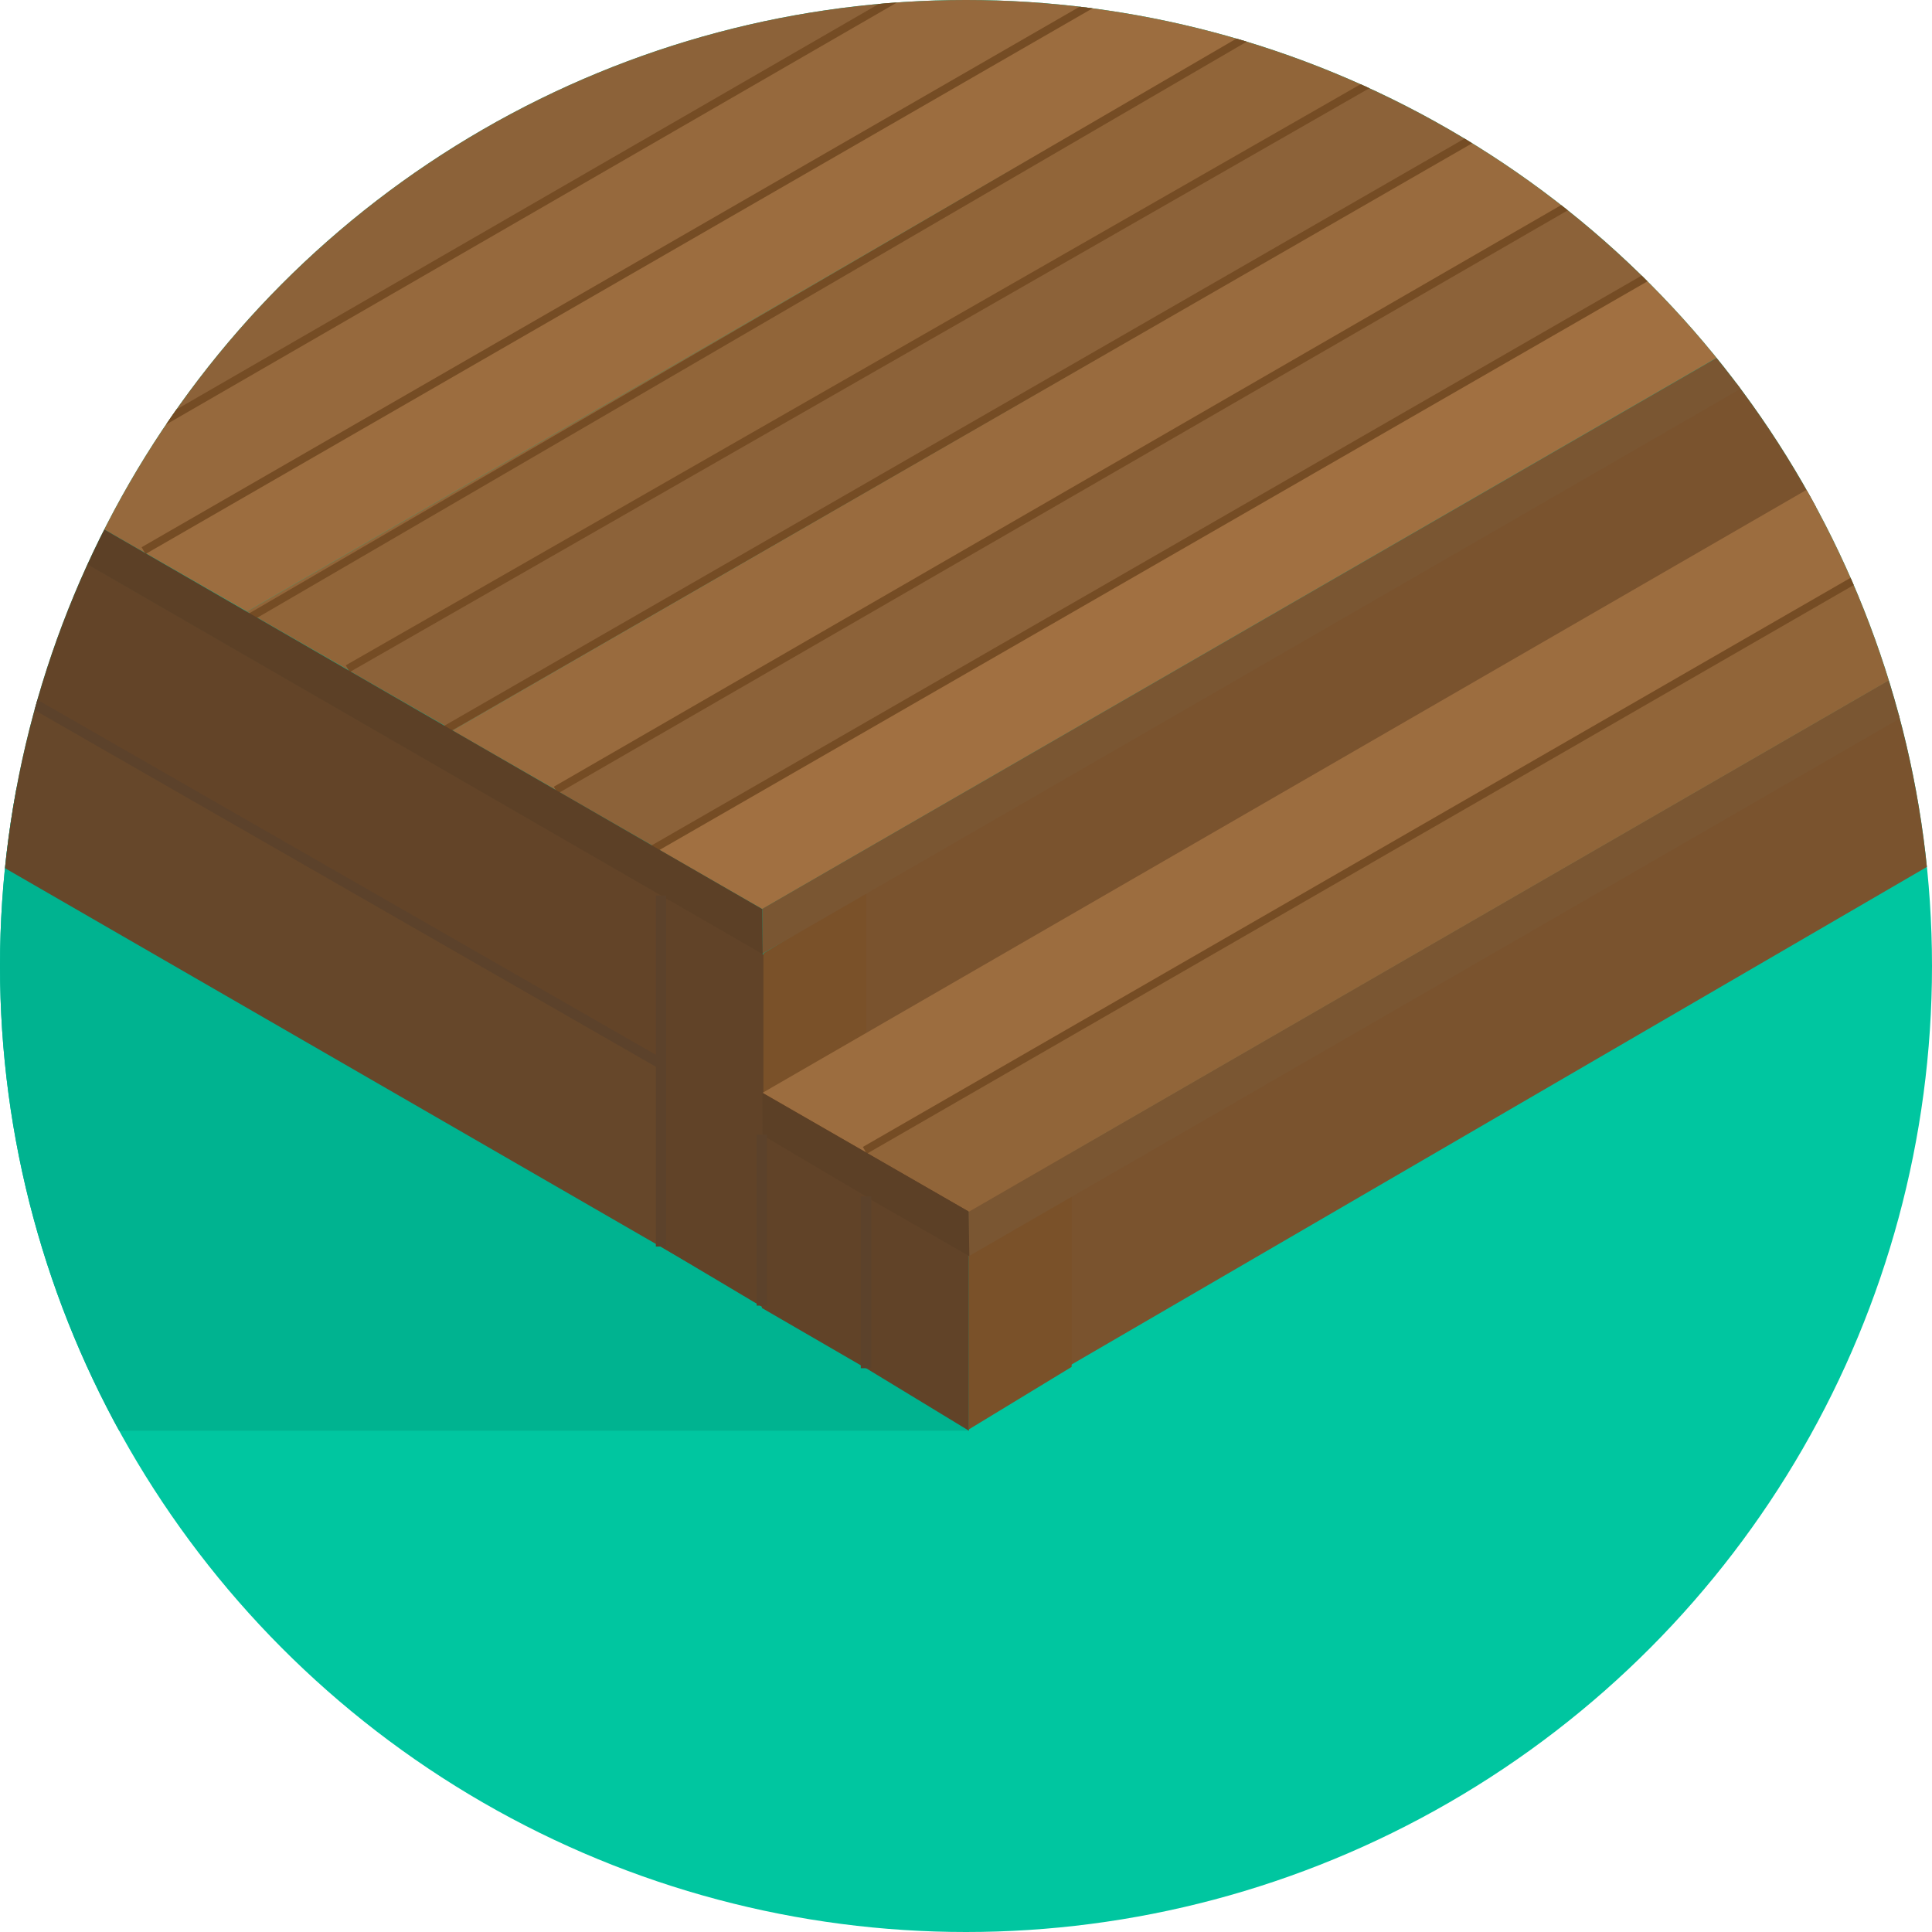 <?xml version="1.0" encoding="utf-8"?>
<!-- Generator: Adobe Illustrator 15.0.2, SVG Export Plug-In . SVG Version: 6.00 Build 0)  -->
<!DOCTYPE svg PUBLIC "-//W3C//DTD SVG 1.1//EN" "http://www.w3.org/Graphics/SVG/1.1/DTD/svg11.dtd">
<svg version="1.1" id="Layer_1" xmlns="http://www.w3.org/2000/svg" xmlns:xlink="http://www.w3.org/1999/xlink" x="0px" y="0px"
	 width="127px" height="126.999px" viewBox="0 0 127 126.999" enable-background="new 0 0 127 126.999" xml:space="preserve">
<g>
	<circle fill="#00C6A0" cx="63.5" cy="63.5" r="63.5"/>
	<g>
		<defs>
			<circle id="SVGID_1_" cx="63.5" cy="63.5" r="63.5"/>
		</defs>
		<clipPath id="SVGID_2_">
			<use xlink:href="#SVGID_1_"  overflow="visible"/>
		</clipPath>
		<rect x="-10.043" y="51.769" clip-path="url(#SVGID_2_)" fill="#00B390" width="73.734" height="42.279"/>
		<g clip-path="url(#SVGID_2_)">
			<g>
				<polygon fill="#634428" points="-4.127,31.359 -4.119,42.464 50.137,73.786 50.104,62.648 				"/>
			</g>
			<g>
				<polygon fill="#66472A" points="-4.127,42.424 -4.119,54.503 50.137,85.825 50.104,73.713 				"/>
			</g>
			<g>
				<polygon fill="#7A532E" points="151.67,3.547 151.662,14.649 56.865,69.44 56.898,58.305 				"/>
			</g>
			<g>
				<polygon fill="#7A532E" points="165.158,23.492 165.152,34.596 70.355,89.746 70.391,78.608 				"/>
			</g>
			<g>
				<polygon fill="#614328" points="43.432,81.941 50.193,85.966 50.193,62.749 43.432,58.64 				"/>
			</g>
			<g>
				<polygon fill="#7A5129" points="56.945,81.229 50.184,85.336 50.184,62.665 56.945,58.556 				"/>
			</g>
			<g>
				<polygon fill="#614328" points="56.93,89.938 63.691,94.048 63.691,75.129 56.93,71.021 				"/>
			</g>
			<g>
				<polygon fill="#7A5129" points="70.443,89.854 63.682,93.964 63.682,75.045 70.443,70.938 				"/>
			</g>
			<g>
				<polygon fill="#8C6239" points="97.514,-30.216 104.291,-26.304 2.686,32.381 -4.105,28.477 				"/>
			</g>
			<g>
				<polygon fill="#8C6239" points="124.621,-14.573 131.396,-10.661 29.793,48.022 23.002,44.118 				"/>
			</g>
			<g>
				<polygon fill="#8C6239" points="138.158,-6.748 144.936,-2.836 43.332,55.847 36.539,51.941 				"/>
			</g>
			<g>
				<polygon fill="#996B3E" points="131.383,-10.661 138.158,-6.748 36.555,51.935 29.762,48.03 				"/>
			</g>
			<g>
				<polygon fill="#A17041" points="144.936,-2.836 151.711,1.075 50.107,59.76 43.316,55.856 				"/>
			</g>
			<g>
				<polygon fill="#7A5632" points="151.734,1.074 151.727,4.008 50.121,62.69 50.107,59.746 				"/>
			</g>
			<g>
				<polygon fill="#7A5632" points="165.291,20.96 165.285,23.895 63.68,82.577 63.666,79.633 				"/>
			</g>
			<g>
				<polygon fill="#96693D" points="104.275,-26.299 111.053,-22.386 9.449,36.298 2.658,32.393 				"/>
			</g>
			<g>
				<polygon fill="#9C6D3F" points="111.066,-22.398 117.844,-18.485 16.238,40.198 9.447,36.294 				"/>
			</g>
			<g>
				<polygon fill="#916539" points="117.844,-18.485 124.621,-14.573 23.016,44.109 16.223,40.205 				"/>
			</g>
			<g>
				<polygon fill="#9C6D3F" points="151.74,13.148 158.514,17.06 56.91,75.744 50.119,71.84 				"/>
			</g>
			<g>
				<polygon fill="#916539" points="158.514,17.06 165.291,20.974 63.688,79.654 56.896,75.751 				"/>
			</g>
			<g>
				
					<rect x="107.421" y="-12.265" transform="matrix(0.499 0.866 -0.866 0.499 94.106 -70.061)" fill="#754C24" width="0.516" height="117.332"/>
			</g>
			<g>
				
					<rect x="93.504" y="-32.153" transform="matrix(0.499 0.867 -0.867 0.499 69.998 -67.983)" fill="#754C24" width="0.517" height="117.333"/>
			</g>
			<g>
				
					<rect x="87.101" y="-36.065" transform="matrix(0.5 0.866 -0.866 0.5 63.231 -64.348)" fill="#754C24" width="0.515" height="117.332"/>
			</g>
			<g>
				
					<rect x="79.82" y="-39.977" transform="matrix(0.499 0.867 -0.867 0.499 56.354 -60.044)" fill="#754C24" width="0.517" height="117.333"/>
			</g>
			<g>
				
					<rect x="73.558" y="-43.897" transform="matrix(0.497 0.868 -0.868 0.497 49.916 -56.614)" fill="#754C24" width="0.514" height="117.334"/>
			</g>
			<g>
				
					<rect x="66.762" y="-47.512" transform="matrix(0.503 0.864 -0.864 0.503 42.946 -52.38)" fill="#754C24" width="0.516" height="117.333"/>
			</g>
			<g>
				
					<rect x="60.005" y="-51.721" transform="matrix(0.499 0.866 -0.866 0.499 36.185 -48.733)" fill="#754C24" width="0.516" height="117.332"/>
			</g>
			<g>
				
					<rect x="53.21" y="-55.623" transform="matrix(0.5 0.866 -0.866 0.5 29.357 -44.777)" fill="#754C24" width="0.515" height="117.333"/>
			</g>
			<g>
				<polygon fill="#5C4026" points="50.117,71.831 50.125,74.765 63.721,82.577 63.666,79.632 				"/>
			</g>
			<g>
				<polygon fill="#5C4026" points="-4.127,28.467 -4.119,31.4 50.137,62.722 50.104,59.756 				"/>
			</g>
			<g>
				<polygon fill="#614328" points="50.08,85.978 56.924,89.946 56.924,78.646 50.08,74.594 				"/>
			</g>
			<g>
				<polygon fill="#5C422B" points="43.262,70.209 -4.355,42.874 -4.014,42.285 43.604,69.62 				"/>
			</g>
			<g>
				<rect x="49.74" y="74.594" fill="#5C422B" width="0.68" height="11.231"/>
			</g>
			<g>
				<rect x="56.584" y="78.646" fill="#5C422B" width="0.682" height="11.293"/>
			</g>
			<g>
				<rect x="43.113" y="58.863" fill="#5C422B" width="0.68" height="23.078"/>
			</g>
		</g>
	</g>
</g>
</svg>
